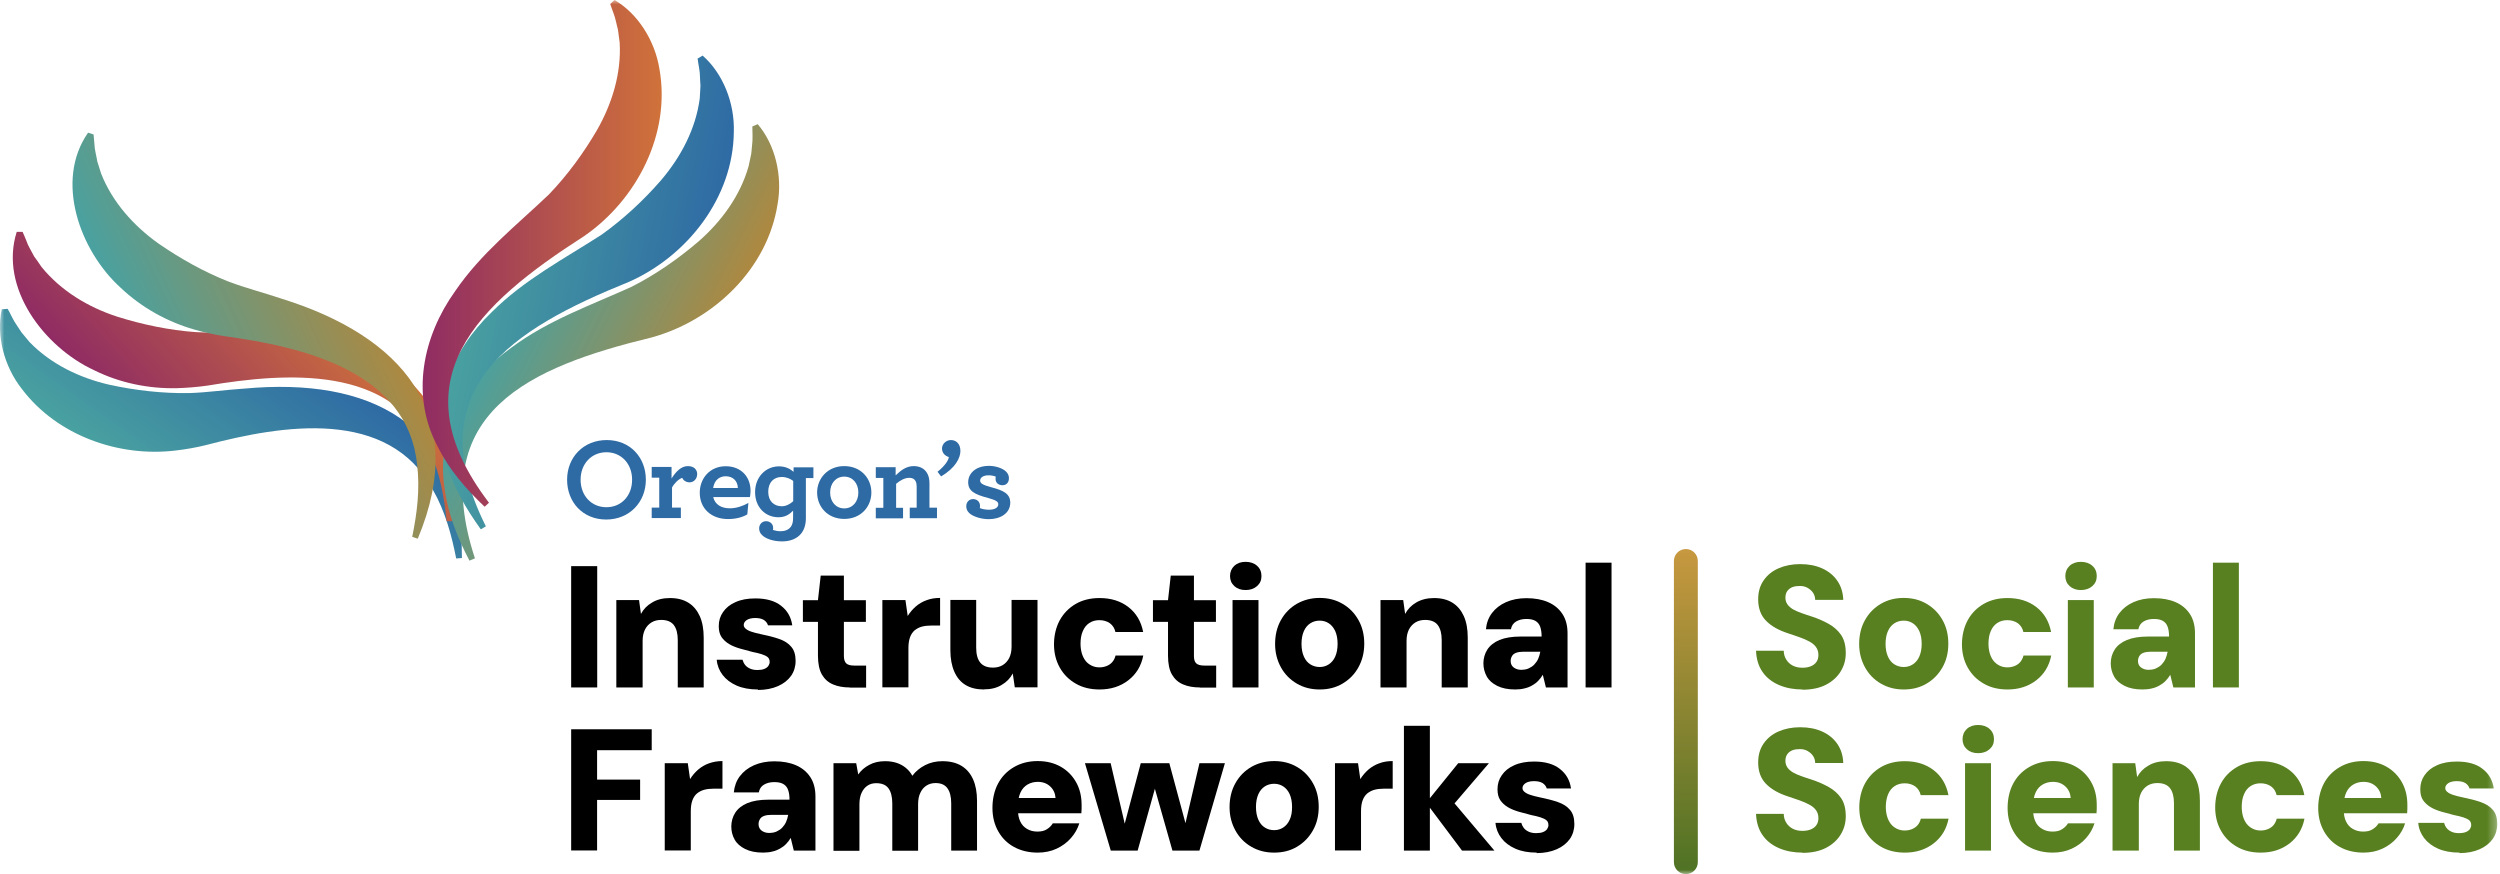 <svg width="286" height="100" viewBox="0 0 286 100" fill="none" xmlns="http://www.w3.org/2000/svg">
<mask id="mask0_397_13415" style="mask-type:luminance" maskUnits="userSpaceOnUse" x="0" y="0" width="286" height="100">
<path d="M285.685 0H0V100H285.685V0Z" fill="white"/>
</mask>
<g mask="url(#mask0_397_13415)">
<path d="M52.844 63.836C52.898 48.263 42.138 43.163 28.029 44.449C25.896 44.585 23.763 44.9 21.657 44.968C18.581 45.023 15.436 44.654 12.497 44.011C9.106 43.232 5.824 41.659 3.377 39.13C3.131 38.829 2.693 38.296 2.447 38.009C2.27 37.736 2.092 37.462 1.9 37.175C1.49 36.614 1.23 35.931 0.875 35.329L0.205 35.384C-0.451 38.378 0.465 41.933 2.529 44.531C6.549 49.836 13.59 52.31 20.044 51.545C21.151 51.422 22.491 51.189 23.571 50.916C32.294 48.619 44.449 46.595 49.535 56.056C50.916 58.477 51.654 61.17 52.188 63.891L52.858 63.836H52.844Z" fill="url(#paint0_linear_397_13415)"/>
<path d="M51.777 59.598C53.24 44.093 42.972 38.05 28.808 38.05C26.675 37.995 24.528 38.105 22.409 37.995C19.346 37.777 16.243 37.12 13.385 36.218C10.076 35.138 6.959 33.265 4.744 30.53C4.525 30.202 4.143 29.642 3.91 29.341C3.623 28.767 3.213 28.151 3.008 27.522C2.871 27.194 2.748 26.866 2.584 26.524H1.914C-0.123 32.923 5.059 39.718 10.774 42.357C13.727 43.82 17.008 44.476 20.208 44.408C21.315 44.38 22.669 44.271 23.776 44.107C32.663 42.617 44.955 41.687 49.166 51.572C50.314 54.102 50.82 56.85 51.094 59.625H51.764V59.598H51.777Z" fill="url(#paint1_linear_397_13415)"/>
<path d="M47.799 61.608C53.815 47.239 45.816 38.42 32.294 34.195C30.271 33.511 28.193 32.978 26.21 32.24C23.352 31.119 20.591 29.56 18.116 27.851C15.286 25.828 12.852 23.12 11.567 19.853C11.444 19.484 11.252 18.827 11.129 18.458C11.034 17.829 10.815 17.118 10.801 16.462C10.76 16.107 10.746 15.751 10.706 15.382L10.076 15.177C6.221 20.687 9.147 28.712 13.809 32.924C16.202 35.193 19.128 36.806 22.204 37.695C23.27 38.01 24.597 38.297 25.704 38.461C34.632 39.678 46.636 42.467 47.717 53.159C48.059 55.92 47.717 58.696 47.156 61.417L47.785 61.622H47.799V61.608Z" fill="url(#paint2_linear_397_13415)"/>
<path d="M54.334 63.878C48.811 47.115 60.569 42.002 74.569 38.598C81.611 36.656 87.791 30.791 88.953 23.366C89.541 20.099 88.679 16.544 86.683 14.206L86.068 14.466C86.068 15.163 86.136 15.888 86.041 16.585C85.999 16.927 85.972 17.255 85.945 17.583C85.863 17.939 85.712 18.677 85.644 19.005C84.687 22.396 82.54 25.322 79.915 27.619C77.632 29.574 75.034 31.392 72.3 32.787C67.61 34.92 62.77 36.601 58.532 39.746C53.336 43.438 49.836 49.358 50.861 55.839C51.244 58.846 52.379 61.595 53.705 64.138L54.321 63.878H54.334Z" fill="url(#paint3_linear_397_13415)"/>
<path d="M55.578 60.2C47.69 44.422 58.573 37.654 71.931 32.254C78.617 29.301 83.88 22.615 83.949 15.095C84.058 11.773 82.691 8.382 80.38 6.358L79.806 6.7C79.888 7.397 80.079 8.108 80.079 8.806C80.079 9.148 80.121 9.476 80.134 9.804C80.107 10.159 80.066 10.925 80.052 11.253C79.601 14.74 77.892 17.953 75.636 20.605C73.667 22.875 71.357 25.035 68.854 26.826C64.52 29.629 59.981 31.98 56.248 35.713C51.641 40.115 49.029 46.487 50.998 52.749C51.805 55.675 53.336 58.218 55.004 60.556L55.578 60.214V60.2Z" fill="url(#paint4_linear_397_13415)"/>
<path d="M55.934 57.506C45.242 43.465 54.689 34.796 66.817 27.017C72.833 22.874 76.757 15.327 75.444 7.916C74.925 4.635 72.956 1.545 70.303 0L69.811 0.451C70.016 1.121 70.331 1.777 70.467 2.461C70.536 2.803 70.631 3.117 70.7 3.432C70.741 3.787 70.837 4.539 70.891 4.881C71.096 8.395 70.016 11.868 68.293 14.889C66.776 17.487 64.916 20.044 62.783 22.259C59.051 25.814 55.017 28.972 52.051 33.333C48.345 38.515 46.964 45.256 50.054 51.053C51.394 53.774 53.363 55.989 55.441 57.971L55.934 57.52V57.506Z" fill="url(#paint5_linear_397_13415)"/>
<path d="M206.207 78.876C205.222 78.876 204.321 78.712 203.527 78.371C202.735 78.029 202.092 77.537 201.641 76.88C201.176 76.224 200.93 75.404 200.889 74.447H204.06C204.06 74.829 204.169 75.171 204.348 75.458C204.526 75.746 204.771 75.978 205.086 76.142C205.4 76.306 205.769 76.388 206.194 76.388C206.562 76.388 206.877 76.333 207.15 76.224C207.424 76.115 207.642 75.951 207.794 75.732C207.957 75.513 208.026 75.24 208.026 74.912C208.026 74.583 207.93 74.269 207.751 74.023C207.574 73.777 207.329 73.572 207 73.394C206.672 73.216 206.303 73.052 205.879 72.902C205.454 72.751 205.018 72.601 204.553 72.45C203.459 72.095 202.612 71.617 202.024 71.001C201.435 70.4 201.135 69.579 201.135 68.567C201.135 67.72 201.339 66.995 201.763 66.394C202.174 65.792 202.748 65.327 203.472 65.013C204.197 64.698 205.018 64.534 205.933 64.534C206.904 64.534 207.738 64.698 208.463 65.026C209.188 65.355 209.762 65.819 210.186 66.435C210.609 67.05 210.842 67.775 210.869 68.622H207.656C207.656 68.335 207.574 68.062 207.424 67.829C207.274 67.597 207.054 67.405 206.795 67.255C206.535 67.105 206.248 67.036 205.906 67.036C205.606 67.036 205.332 67.064 205.072 67.159C204.826 67.255 204.621 67.405 204.471 67.61C204.321 67.816 204.251 68.075 204.251 68.376C204.251 68.677 204.335 68.923 204.485 69.142C204.635 69.361 204.853 69.538 205.113 69.702C205.386 69.853 205.701 70.003 206.071 70.126C206.439 70.263 206.822 70.386 207.247 70.523C207.957 70.755 208.613 71.042 209.201 71.37C209.789 71.698 210.268 72.122 210.622 72.642C210.979 73.162 211.156 73.859 211.156 74.72C211.156 75.472 210.965 76.169 210.582 76.798C210.2 77.427 209.639 77.947 208.9 78.33C208.162 78.712 207.26 78.904 206.18 78.904L206.207 78.876Z" fill="#588020"/>
<path d="M217.788 78.876C216.817 78.876 215.956 78.658 215.176 78.206C214.397 77.755 213.796 77.14 213.358 76.347C212.92 75.554 212.688 74.665 212.688 73.667C212.688 72.669 212.906 71.726 213.358 70.933C213.796 70.14 214.411 69.524 215.176 69.073C215.943 68.622 216.817 68.403 217.788 68.403C218.759 68.403 219.633 68.622 220.399 69.073C221.165 69.524 221.767 70.126 222.218 70.919C222.668 71.712 222.888 72.614 222.888 73.64C222.888 74.665 222.668 75.554 222.218 76.347C221.767 77.14 221.165 77.755 220.399 78.206C219.633 78.658 218.773 78.876 217.788 78.876ZM217.788 76.306C218.171 76.306 218.512 76.21 218.827 76.005C219.141 75.8 219.388 75.513 219.565 75.117C219.743 74.72 219.84 74.228 219.84 73.653C219.84 73.079 219.743 72.587 219.565 72.191C219.374 71.794 219.127 71.493 218.827 71.302C218.512 71.097 218.171 71.001 217.788 71.001C217.405 71.001 217.036 71.097 216.721 71.302C216.408 71.507 216.161 71.794 215.983 72.191C215.805 72.587 215.709 73.079 215.709 73.653C215.709 74.228 215.805 74.72 215.983 75.117C216.161 75.513 216.408 75.814 216.721 76.005C217.036 76.197 217.391 76.306 217.788 76.306Z" fill="#588020"/>
<path d="M229.656 78.876C228.63 78.876 227.714 78.658 226.935 78.206C226.141 77.755 225.539 77.14 225.103 76.361C224.665 75.581 224.447 74.693 224.447 73.708C224.447 72.724 224.665 71.767 225.103 70.96C225.539 70.153 226.156 69.538 226.935 69.087C227.714 68.636 228.63 68.417 229.656 68.417C230.968 68.417 232.062 68.759 232.95 69.442C233.839 70.126 234.414 71.083 234.646 72.3H231.474C231.379 71.876 231.173 71.548 230.846 71.302C230.517 71.069 230.106 70.946 229.642 70.946C229.191 70.946 228.808 71.056 228.48 71.274C228.152 71.493 227.906 71.808 227.741 72.204C227.564 72.601 227.482 73.093 227.482 73.64C227.482 74.05 227.536 74.419 227.632 74.747C227.727 75.076 227.879 75.363 228.056 75.595C228.247 75.827 228.467 76.005 228.739 76.142C229.012 76.278 229.314 76.347 229.642 76.347C229.942 76.347 230.23 76.292 230.489 76.183C230.75 76.073 230.968 75.923 231.132 75.718C231.296 75.513 231.42 75.267 231.488 74.993H234.659C234.427 76.183 233.853 77.126 232.95 77.823C232.049 78.521 230.955 78.876 229.656 78.876Z" fill="#588020"/>
<path d="M238.05 67.501C237.517 67.501 237.094 67.351 236.765 67.05C236.436 66.749 236.273 66.366 236.273 65.901C236.273 65.436 236.436 65.04 236.765 64.726C237.094 64.425 237.53 64.274 238.05 64.274C238.57 64.274 239.035 64.425 239.364 64.726C239.705 65.026 239.868 65.423 239.868 65.901C239.868 66.38 239.705 66.749 239.364 67.05C239.021 67.351 238.583 67.501 238.05 67.501ZM236.561 78.644V68.65H239.527V78.644H236.561Z" fill="#588020"/>
<path d="M245.104 78.876C244.285 78.876 243.601 78.74 243.054 78.466C242.507 78.193 242.097 77.837 241.851 77.386C241.604 76.935 241.468 76.429 241.468 75.882C241.468 75.335 241.618 74.775 241.92 74.31C242.22 73.845 242.685 73.476 243.313 73.216C243.942 72.956 244.75 72.82 245.748 72.82H248.141C248.141 72.368 248.086 71.999 247.976 71.698C247.866 71.397 247.689 71.179 247.43 71.028C247.17 70.878 246.827 70.81 246.404 70.81C245.939 70.81 245.556 70.905 245.229 71.097C244.913 71.288 244.709 71.575 244.627 71.986H241.77C241.838 71.275 242.07 70.645 242.466 70.126C242.863 69.606 243.397 69.183 244.08 68.882C244.763 68.581 245.542 68.431 246.404 68.431C247.36 68.431 248.182 68.581 248.879 68.882C249.576 69.183 250.123 69.634 250.52 70.235C250.917 70.837 251.107 71.575 251.107 72.464V78.644H248.633L248.277 77.195C248.127 77.441 247.962 77.673 247.757 77.878C247.567 78.083 247.333 78.261 247.06 78.411C246.8 78.562 246.5 78.685 246.185 78.753C245.871 78.835 245.515 78.876 245.12 78.876H245.104ZM245.857 76.62C246.157 76.62 246.432 76.566 246.663 76.456C246.897 76.347 247.115 76.21 247.292 76.019C247.471 75.827 247.621 75.622 247.73 75.376C247.839 75.13 247.921 74.857 247.976 74.556H246.048C245.721 74.556 245.447 74.597 245.215 74.679C244.995 74.761 244.832 74.884 244.736 75.062C244.641 75.226 244.586 75.403 244.586 75.609C244.586 75.827 244.641 76.019 244.75 76.169C244.859 76.32 245.009 76.429 245.201 76.511C245.392 76.593 245.61 76.634 245.844 76.634L245.857 76.62Z" fill="#588020"/>
<path d="M253.159 78.644V64.37H256.126V78.644H253.159Z" fill="#588020"/>
<path d="M206.207 97.54C205.222 97.54 204.321 97.375 203.527 97.034C202.735 96.692 202.092 96.2 201.641 95.543C201.176 94.887 200.93 94.067 200.889 93.11H204.06C204.06 93.493 204.169 93.834 204.348 94.121C204.526 94.409 204.771 94.641 205.086 94.805C205.4 94.969 205.769 95.051 206.194 95.051C206.562 95.051 206.877 94.996 207.15 94.887C207.424 94.778 207.642 94.614 207.794 94.395C207.957 94.176 208.026 93.903 208.026 93.575C208.026 93.246 207.93 92.932 207.751 92.686C207.574 92.44 207.329 92.235 207 92.057C206.672 91.879 206.303 91.715 205.879 91.565C205.454 91.414 205.018 91.264 204.553 91.114C203.459 90.758 202.612 90.279 202.024 89.664C201.435 89.063 201.135 88.242 201.135 87.231C201.135 86.383 201.339 85.658 201.763 85.057C202.174 84.455 202.748 83.99 203.472 83.676C204.197 83.361 205.018 83.197 205.933 83.197C206.904 83.197 207.738 83.361 208.463 83.689C209.188 84.018 209.762 84.482 210.186 85.098C210.609 85.713 210.842 86.438 210.869 87.285H207.656C207.656 86.998 207.574 86.725 207.424 86.492C207.274 86.26 207.054 86.069 206.795 85.918C206.535 85.768 206.248 85.699 205.906 85.699C205.606 85.699 205.332 85.727 205.072 85.822C204.826 85.918 204.621 86.069 204.471 86.273C204.321 86.479 204.251 86.738 204.251 87.039C204.251 87.34 204.335 87.586 204.485 87.805C204.635 88.024 204.853 88.201 205.113 88.365C205.386 88.516 205.701 88.666 206.071 88.789C206.439 88.926 206.822 89.049 207.247 89.186C207.957 89.418 208.613 89.705 209.201 90.034C209.789 90.362 210.268 90.785 210.622 91.305C210.979 91.825 211.156 92.522 211.156 93.383C211.156 94.135 210.965 94.832 210.582 95.461C210.2 96.09 209.639 96.61 208.9 96.993C208.162 97.375 207.26 97.567 206.18 97.567L206.207 97.54Z" fill="#588020"/>
<path d="M217.911 97.54C216.885 97.54 215.97 97.321 215.19 96.87C214.397 96.418 213.796 95.803 213.358 95.024C212.92 94.244 212.702 93.356 212.702 92.371C212.702 91.387 212.92 90.43 213.358 89.623C213.796 88.83 214.411 88.201 215.19 87.75C215.97 87.299 216.885 87.08 217.911 87.08C219.223 87.08 220.317 87.422 221.206 88.105C222.094 88.789 222.668 89.746 222.902 90.963H219.729C219.633 90.539 219.429 90.211 219.1 89.965C218.773 89.733 218.362 89.609 217.897 89.609C217.446 89.609 217.064 89.719 216.735 89.938C216.408 90.156 216.161 90.471 215.997 90.867C215.833 91.264 215.737 91.756 215.737 92.303C215.737 92.713 215.791 93.082 215.888 93.41C215.983 93.738 216.133 94.025 216.311 94.258C216.49 94.49 216.721 94.668 216.996 94.805C217.268 94.942 217.57 95.01 217.897 95.01C218.199 95.01 218.485 94.955 218.746 94.846C219.005 94.737 219.223 94.586 219.388 94.381C219.565 94.176 219.674 93.93 219.743 93.656H222.915C222.682 94.846 222.108 95.789 221.206 96.487C220.303 97.184 219.209 97.54 217.911 97.54Z" fill="#588020"/>
<path d="M226.292 86.163C225.759 86.163 225.335 86.013 225.008 85.712C224.679 85.411 224.515 85.028 224.515 84.564C224.515 84.099 224.679 83.702 225.008 83.388C225.335 83.087 225.773 82.936 226.292 82.936C226.812 82.936 227.276 83.087 227.605 83.388C227.947 83.689 228.111 84.085 228.111 84.564C228.111 85.042 227.947 85.411 227.605 85.712C227.262 86.013 226.826 86.163 226.292 86.163ZM224.802 97.306V87.312H227.768V97.306H224.802Z" fill="#588020"/>
<path d="M234.851 97.539C233.826 97.539 232.923 97.321 232.144 96.897C231.365 96.473 230.764 95.871 230.326 95.092C229.888 94.313 229.67 93.424 229.67 92.426C229.67 91.428 229.874 90.471 230.298 89.664C230.721 88.858 231.324 88.228 232.117 87.764C232.909 87.299 233.812 87.066 234.838 87.066C235.862 87.066 236.724 87.285 237.476 87.709C238.229 88.133 238.817 88.734 239.239 89.486C239.664 90.238 239.868 91.1 239.868 92.084C239.868 92.221 239.868 92.371 239.868 92.535C239.868 92.699 239.855 92.864 239.841 93.041H231.774V91.291H236.888C236.847 90.744 236.642 90.307 236.273 89.965C235.903 89.623 235.439 89.445 234.865 89.445C234.427 89.445 234.044 89.541 233.689 89.746C233.333 89.951 233.074 90.238 232.882 90.648C232.691 91.045 232.595 91.551 232.595 92.166V92.74C232.595 93.205 232.677 93.615 232.855 93.985C233.018 94.354 233.279 94.627 233.635 94.832C233.976 95.037 234.373 95.133 234.811 95.133C235.247 95.133 235.63 95.051 235.903 94.86C236.191 94.682 236.409 94.463 236.574 94.19H239.609C239.418 94.791 239.103 95.365 238.651 95.871C238.2 96.391 237.655 96.787 237.011 97.088C236.368 97.389 235.644 97.539 234.838 97.539H234.851Z" fill="#588020"/>
<path d="M241.674 97.307V87.312H244.271L244.489 88.898C244.777 88.352 245.201 87.914 245.776 87.586C246.336 87.244 247.02 87.08 247.812 87.08C248.647 87.08 249.344 87.258 249.918 87.613C250.492 87.969 250.916 88.488 251.216 89.144C251.518 89.814 251.668 90.635 251.668 91.619V97.307H248.701V91.879C248.701 91.141 248.55 90.566 248.25 90.17C247.948 89.773 247.457 89.582 246.8 89.582C246.377 89.582 246.007 89.678 245.694 89.869C245.379 90.061 245.133 90.334 244.954 90.676C244.777 91.031 244.682 91.455 244.682 91.975V97.307H241.715H241.674Z" fill="#588020"/>
<path d="M258.627 97.54C257.601 97.54 256.686 97.321 255.906 96.87C255.113 96.418 254.512 95.803 254.074 95.024C253.636 94.244 253.418 93.356 253.418 92.371C253.418 91.387 253.636 90.43 254.074 89.623C254.512 88.816 255.127 88.201 255.906 87.75C256.686 87.299 257.601 87.08 258.627 87.08C259.939 87.08 261.033 87.422 261.923 88.105C262.81 88.789 263.385 89.746 263.618 90.963H260.445C260.35 90.539 260.145 90.211 259.816 89.965C259.489 89.733 259.079 89.609 258.613 89.609C258.162 89.609 257.78 89.719 257.451 89.938C257.123 90.156 256.877 90.471 256.713 90.867C256.535 91.264 256.453 91.756 256.453 92.303C256.453 92.713 256.507 93.082 256.603 93.41C256.7 93.738 256.85 94.025 257.027 94.258C257.219 94.49 257.438 94.668 257.71 94.805C257.985 94.942 258.285 95.01 258.613 95.01C258.915 95.01 259.201 94.955 259.46 94.846C259.721 94.737 259.939 94.586 260.104 94.381C260.268 94.176 260.391 93.93 260.459 93.656H263.632C263.398 94.846 262.824 95.789 261.923 96.487C261.019 97.184 259.926 97.54 258.627 97.54Z" fill="#588020"/>
<path d="M270.385 97.539C269.36 97.539 268.457 97.321 267.679 96.897C266.898 96.473 266.297 95.871 265.86 95.092C265.423 94.313 265.203 93.424 265.203 92.426C265.203 91.428 265.423 90.471 265.833 89.664C266.256 88.858 266.857 88.228 267.651 87.764C268.444 87.299 269.347 87.066 270.371 87.066C271.397 87.066 272.259 87.285 273.01 87.709C273.762 88.133 274.35 88.734 274.774 89.486C275.198 90.238 275.403 91.1 275.403 92.084C275.403 92.221 275.403 92.371 275.403 92.535C275.403 92.699 275.389 92.864 275.376 93.041H267.309V91.291H272.423C272.382 90.744 272.177 90.307 271.807 89.965C271.438 89.623 270.973 89.445 270.398 89.445C269.962 89.445 269.579 89.541 269.223 89.746C268.882 89.951 268.607 90.238 268.417 90.648C268.226 91.045 268.13 91.551 268.13 92.166V92.74C268.13 93.205 268.212 93.615 268.389 93.985C268.567 94.354 268.813 94.627 269.168 94.832C269.524 95.037 269.907 95.133 270.344 95.133C270.782 95.133 271.165 95.051 271.438 94.86C271.726 94.682 271.944 94.463 272.107 94.19H275.144C274.965 94.791 274.638 95.365 274.186 95.871C273.735 96.391 273.188 96.787 272.545 97.088C271.903 97.389 271.179 97.539 270.371 97.539H270.385Z" fill="#588020"/>
<path d="M281.365 97.539C280.408 97.539 279.602 97.389 278.917 97.088C278.233 96.787 277.7 96.377 277.318 95.871C276.935 95.365 276.702 94.791 276.647 94.135H279.602C279.656 94.34 279.752 94.545 279.888 94.723C280.024 94.901 280.217 95.037 280.448 95.147C280.68 95.256 280.968 95.311 281.295 95.311C281.624 95.311 281.87 95.27 282.089 95.188C282.294 95.106 282.458 94.983 282.555 94.846C282.65 94.696 282.705 94.545 282.705 94.395C282.705 94.149 282.623 93.957 282.473 93.834C282.321 93.711 282.103 93.602 281.802 93.506C281.515 93.41 281.159 93.328 280.748 93.246C280.271 93.123 279.806 93 279.327 92.864C278.862 92.727 278.438 92.563 278.07 92.344C277.7 92.125 277.414 91.852 277.194 91.537C276.976 91.223 276.88 90.799 276.88 90.279C276.88 89.678 277.044 89.145 277.373 88.68C277.7 88.201 278.165 87.818 278.794 87.545C279.423 87.258 280.176 87.121 281.064 87.121C282.308 87.121 283.292 87.395 284.003 87.955C284.727 88.516 285.151 89.254 285.288 90.198H282.514C282.43 89.938 282.267 89.733 282.035 89.582C281.788 89.432 281.461 89.363 281.05 89.363C280.639 89.363 280.298 89.445 280.079 89.596C279.861 89.746 279.738 89.938 279.738 90.156C279.738 90.32 279.806 90.457 279.97 90.594C280.133 90.731 280.339 90.84 280.639 90.936C280.927 91.031 281.282 91.127 281.692 91.209C282.5 91.373 283.197 91.551 283.785 91.756C284.373 91.961 284.838 92.248 285.179 92.645C285.521 93.028 285.685 93.574 285.685 94.272C285.685 94.914 285.508 95.489 285.165 95.981C284.811 96.473 284.318 96.87 283.662 97.157C283.005 97.444 282.239 97.594 281.379 97.594L281.365 97.539Z" fill="#588020"/>
<path d="M65.341 78.644V64.767H68.321V78.644H65.341Z" fill="black"/>
<path d="M70.508 78.644V68.649H73.106L73.325 70.235C73.612 69.689 74.036 69.251 74.61 68.923C75.171 68.581 75.854 68.417 76.647 68.417C77.481 68.417 78.179 68.595 78.753 68.95C79.327 69.306 79.751 69.825 80.052 70.481C80.353 71.151 80.503 71.972 80.503 72.956V78.644H77.536V73.216C77.536 72.478 77.386 71.903 77.085 71.507C76.784 71.111 76.292 70.919 75.636 70.919C75.212 70.919 74.843 71.015 74.528 71.206C74.214 71.398 73.968 71.671 73.79 72.013C73.612 72.368 73.516 72.792 73.516 73.312V78.644H70.55H70.508Z" fill="black"/>
<path d="M86.71 78.877C85.753 78.877 84.947 78.727 84.263 78.426C83.579 78.125 83.046 77.715 82.663 77.209C82.281 76.704 82.048 76.129 81.993 75.473H84.947C85.001 75.678 85.097 75.883 85.234 76.061C85.37 76.239 85.562 76.375 85.794 76.485C86.027 76.594 86.314 76.649 86.642 76.649C86.97 76.649 87.23 76.608 87.435 76.526C87.64 76.444 87.804 76.321 87.9 76.184C87.996 76.034 88.05 75.883 88.05 75.733C88.05 75.487 87.968 75.295 87.818 75.172C87.667 75.049 87.449 74.94 87.148 74.844C86.861 74.748 86.505 74.666 86.095 74.584C85.617 74.461 85.152 74.338 84.673 74.201C84.208 74.065 83.784 73.901 83.415 73.682C83.046 73.463 82.759 73.19 82.54 72.875C82.321 72.547 82.226 72.137 82.226 71.617C82.226 71.016 82.39 70.483 82.718 70.018C83.046 69.539 83.511 69.156 84.14 68.883C84.769 68.596 85.521 68.459 86.41 68.459C87.654 68.459 88.638 68.733 89.349 69.293C90.074 69.853 90.498 70.592 90.634 71.535H87.859C87.777 71.275 87.613 71.07 87.38 70.92C87.134 70.77 86.806 70.701 86.396 70.701C85.986 70.701 85.644 70.783 85.425 70.934C85.206 71.084 85.083 71.275 85.083 71.494C85.083 71.658 85.152 71.795 85.316 71.932C85.48 72.069 85.685 72.178 85.986 72.274C86.273 72.369 86.628 72.465 87.038 72.547C87.845 72.711 88.543 72.889 89.13 73.094C89.718 73.299 90.183 73.586 90.511 73.983C90.853 74.365 91.017 74.912 91.017 75.61C91.017 76.252 90.84 76.827 90.498 77.319C90.142 77.811 89.65 78.207 88.994 78.495C88.337 78.782 87.572 78.932 86.697 78.932L86.71 78.877Z" fill="black"/>
<path d="M97.211 78.644C96.5 78.644 95.857 78.535 95.31 78.302C94.75 78.07 94.326 77.687 94.025 77.167C93.725 76.634 93.574 75.923 93.574 75.007V71.138H91.851V68.663H93.574L93.889 65.847H96.541V68.663H99.057V71.138H96.541V75.048C96.541 75.445 96.637 75.732 96.814 75.896C96.992 76.06 97.293 76.142 97.731 76.142H99.084V78.658H97.225L97.211 78.644Z" fill="black"/>
<path d="M100.943 78.644V68.649H103.582L103.842 70.468C104.102 70.044 104.416 69.689 104.772 69.374C105.127 69.073 105.537 68.827 106.002 68.663C106.467 68.485 106.973 68.403 107.547 68.403V71.562H106.535C106.139 71.562 105.784 71.603 105.469 71.685C105.155 71.767 104.881 71.917 104.635 72.109C104.403 72.314 104.225 72.573 104.102 72.915C103.979 73.257 103.924 73.667 103.924 74.173V78.63H100.957L100.943 78.644Z" fill="black"/>
<path d="M112.579 78.876C111.744 78.876 111.047 78.712 110.473 78.37C109.899 78.029 109.475 77.523 109.174 76.839C108.873 76.156 108.723 75.335 108.723 74.392V68.636H111.676V74.091C111.676 74.843 111.827 75.417 112.141 75.8C112.455 76.183 112.934 76.374 113.604 76.374C114.028 76.374 114.397 76.279 114.711 76.087C115.026 75.896 115.272 75.622 115.45 75.281C115.627 74.925 115.723 74.501 115.723 73.995V68.636H118.69V78.63H116.092L115.86 77.044C115.573 77.591 115.149 78.029 114.588 78.357C114.028 78.699 113.358 78.863 112.565 78.863L112.579 78.876Z" fill="black"/>
<path d="M125.786 78.876C124.761 78.876 123.845 78.658 123.065 78.206C122.272 77.755 121.671 77.14 121.233 76.361C120.796 75.581 120.577 74.693 120.577 73.708C120.577 72.724 120.796 71.767 121.233 70.96C121.671 70.167 122.286 69.538 123.065 69.087C123.845 68.636 124.761 68.417 125.786 68.417C127.099 68.417 128.193 68.759 129.081 69.442C129.97 70.126 130.544 71.083 130.777 72.3H127.604C127.509 71.876 127.304 71.548 126.976 71.302C126.648 71.069 126.237 70.946 125.772 70.946C125.321 70.946 124.938 71.056 124.61 71.274C124.282 71.493 124.036 71.808 123.872 72.204C123.694 72.601 123.612 73.093 123.612 73.64C123.612 74.05 123.667 74.419 123.763 74.747C123.858 75.076 124.009 75.363 124.186 75.595C124.364 75.827 124.597 76.005 124.87 76.142C125.144 76.278 125.444 76.347 125.772 76.347C126.073 76.347 126.36 76.292 126.62 76.183C126.88 76.073 127.099 75.923 127.263 75.718C127.441 75.513 127.55 75.267 127.618 74.993H130.79C130.558 76.183 129.984 77.126 129.081 77.823C128.179 78.521 127.085 78.876 125.786 78.876Z" fill="black"/>
<path d="M137.257 78.644C136.546 78.644 135.904 78.535 135.357 78.302C134.796 78.07 134.372 77.687 134.072 77.167C133.771 76.648 133.62 75.923 133.62 75.007V71.138H131.898V68.663H133.62L133.935 65.847H136.587V68.663H139.103V71.138H136.587V75.048C136.587 75.445 136.669 75.732 136.861 75.896C137.038 76.06 137.353 76.142 137.777 76.142H139.13V78.658H137.271L137.257 78.644Z" fill="black"/>
<path d="M142.494 67.501C141.961 67.501 141.537 67.351 141.209 67.05C140.88 66.749 140.716 66.366 140.716 65.901C140.716 65.436 140.88 65.04 141.209 64.726C141.537 64.425 141.961 64.274 142.494 64.274C143.027 64.274 143.478 64.425 143.806 64.726C144.148 65.026 144.312 65.423 144.312 65.901C144.312 66.38 144.148 66.749 143.806 67.05C143.464 67.351 143.027 67.501 142.494 67.501ZM141.003 78.644V68.65H143.97V78.644H141.003Z" fill="black"/>
<path d="M150.97 78.876C150 78.876 149.138 78.658 148.359 78.206C147.593 77.755 146.978 77.14 146.541 76.347C146.103 75.554 145.871 74.665 145.871 73.667C145.871 72.669 146.089 71.726 146.541 70.933C146.978 70.14 147.593 69.524 148.359 69.073C149.138 68.636 150 68.403 150.97 68.403C151.941 68.403 152.816 68.622 153.582 69.073C154.348 69.511 154.95 70.126 155.4 70.919C155.851 71.712 156.071 72.614 156.071 73.64C156.071 74.665 155.838 75.554 155.4 76.347C154.963 77.14 154.348 77.755 153.582 78.206C152.816 78.658 151.954 78.876 150.97 78.876ZM150.97 76.306C151.353 76.306 151.695 76.21 152.01 76.005C152.324 75.8 152.569 75.513 152.748 75.117C152.925 74.72 153.021 74.228 153.021 73.653C153.021 73.079 152.925 72.587 152.748 72.191C152.556 71.794 152.31 71.493 152.01 71.302C151.695 71.097 151.353 71.001 150.97 71.001C150.588 71.001 150.218 71.097 149.904 71.302C149.59 71.507 149.343 71.794 149.166 72.191C148.988 72.587 148.892 73.079 148.892 73.653C148.892 74.228 148.988 74.72 149.166 75.117C149.343 75.513 149.59 75.814 149.904 76.005C150.218 76.197 150.574 76.306 150.97 76.306Z" fill="black"/>
<path d="M157.93 78.644V68.649H160.527L160.747 70.235C161.033 69.689 161.457 69.251 162.018 68.923C162.579 68.595 163.262 68.417 164.054 68.417C164.889 68.417 165.586 68.595 166.16 68.95C166.735 69.306 167.159 69.825 167.459 70.481C167.76 71.151 167.91 71.972 167.91 72.956V78.644H164.93V73.216C164.93 72.478 164.78 71.903 164.479 71.507C164.179 71.111 163.686 70.919 163.03 70.919C162.606 70.919 162.236 71.015 161.923 71.206C161.607 71.398 161.362 71.671 161.183 72.013C161.006 72.368 160.91 72.792 160.91 73.312V78.644H157.944H157.93Z" fill="black"/>
<path d="M173.339 78.876C172.518 78.876 171.835 78.74 171.288 78.466C170.741 78.193 170.33 77.837 170.085 77.386C169.839 76.935 169.701 76.429 169.701 75.882C169.701 75.335 169.853 74.775 170.153 74.31C170.454 73.845 170.918 73.476 171.533 73.216C172.164 72.956 172.97 72.82 173.968 72.82H176.361C176.361 72.368 176.306 71.999 176.197 71.698C176.086 71.397 175.909 71.179 175.65 71.028C175.389 70.878 175.048 70.81 174.624 70.81C174.159 70.81 173.776 70.905 173.448 71.097C173.12 71.288 172.929 71.575 172.847 71.986H169.989C170.057 71.275 170.289 70.645 170.686 70.126C171.083 69.606 171.617 69.183 172.3 68.882C172.983 68.581 173.762 68.431 174.624 68.431C175.582 68.431 176.401 68.581 177.098 68.882C177.795 69.183 178.342 69.634 178.739 70.235C179.136 70.837 179.327 71.575 179.327 72.464V78.644H176.853L176.497 77.195C176.347 77.441 176.183 77.673 175.977 77.878C175.786 78.083 175.553 78.261 175.28 78.411C175.021 78.562 174.72 78.685 174.404 78.753C174.091 78.835 173.735 78.876 173.339 78.876ZM174.091 76.62C174.391 76.62 174.665 76.566 174.897 76.456C175.13 76.347 175.348 76.21 175.526 76.019C175.704 75.827 175.854 75.622 175.964 75.376C176.073 75.13 176.156 74.857 176.211 74.556H174.282C173.954 74.556 173.68 74.597 173.448 74.679C173.229 74.761 173.065 74.884 172.97 75.062C172.874 75.226 172.82 75.403 172.82 75.609C172.82 75.827 172.874 76.019 172.983 76.169C173.092 76.32 173.242 76.429 173.435 76.511C173.626 76.593 173.844 76.634 174.077 76.634L174.091 76.62Z" fill="black"/>
<path d="M181.392 78.644V64.37H184.359V78.644H181.392Z" fill="black"/>
<path d="M65.341 97.307V83.43H74.556V85.822H68.308V89.186H73.23V91.51H68.308V97.293H65.327L65.341 97.307Z" fill="black"/>
<path d="M76.046 97.307V87.312H78.684L78.944 89.131C79.204 88.707 79.519 88.352 79.874 88.037C80.229 87.736 80.64 87.49 81.104 87.326C81.569 87.162 82.075 87.066 82.649 87.066V90.225H81.638C81.241 90.225 80.886 90.266 80.571 90.348C80.257 90.43 79.97 90.58 79.737 90.772C79.505 90.963 79.327 91.236 79.204 91.578C79.081 91.92 79.026 92.33 79.026 92.836V97.293H76.059L76.046 97.307Z" fill="black"/>
<path d="M87.298 97.538C86.478 97.538 85.794 97.402 85.247 97.128C84.701 96.855 84.29 96.499 84.044 96.048C83.784 95.597 83.661 95.091 83.661 94.544C83.661 93.998 83.812 93.437 84.113 92.972C84.413 92.507 84.878 92.138 85.493 91.878C86.122 91.618 86.929 91.482 87.927 91.482H90.32C90.32 91.031 90.265 90.661 90.156 90.361C90.046 90.06 89.869 89.841 89.609 89.691C89.349 89.54 89.007 89.472 88.583 89.472C88.118 89.472 87.736 89.568 87.408 89.759C87.079 89.95 86.888 90.237 86.806 90.648H83.948C84.017 89.937 84.249 89.308 84.646 88.788C85.042 88.269 85.576 87.845 86.259 87.544C86.943 87.243 87.722 87.093 88.583 87.093C89.54 87.093 90.361 87.243 91.058 87.544C91.755 87.845 92.302 88.296 92.699 88.898C93.095 89.499 93.287 90.237 93.287 91.126V97.306H90.812L90.457 95.857C90.306 96.103 90.142 96.335 89.937 96.54C89.746 96.746 89.513 96.923 89.24 97.074C88.98 97.224 88.679 97.347 88.365 97.415C88.05 97.498 87.695 97.538 87.298 97.538ZM88.05 95.283C88.351 95.283 88.624 95.228 88.857 95.118C89.089 95.009 89.308 94.873 89.486 94.681C89.663 94.49 89.814 94.285 89.923 94.038C90.033 93.792 90.115 93.519 90.169 93.218H88.242C87.913 93.218 87.64 93.259 87.408 93.341C87.189 93.423 87.025 93.546 86.929 93.724C86.833 93.888 86.779 94.066 86.779 94.271C86.779 94.49 86.833 94.681 86.943 94.831C87.052 94.982 87.202 95.091 87.394 95.173C87.585 95.255 87.804 95.296 88.037 95.296L88.05 95.283Z" fill="black"/>
<path d="M95.351 97.307V87.312H97.949L98.181 88.598C98.496 88.146 98.92 87.777 99.439 87.504C99.959 87.217 100.561 87.08 101.258 87.08C101.75 87.08 102.188 87.148 102.57 87.271C102.953 87.394 103.309 87.586 103.61 87.832C103.91 88.078 104.17 88.379 104.375 88.748C104.758 88.229 105.25 87.832 105.838 87.531C106.426 87.23 107.082 87.08 107.807 87.08C108.682 87.08 109.407 87.258 109.994 87.613C110.582 87.969 111.02 88.488 111.321 89.158C111.621 89.828 111.772 90.649 111.772 91.619V97.307H108.819V91.893C108.819 91.141 108.668 90.566 108.381 90.17C108.094 89.773 107.643 89.582 107.028 89.582C106.631 89.582 106.289 89.678 105.988 89.869C105.688 90.061 105.455 90.334 105.291 90.689C105.113 91.045 105.031 91.483 105.031 92.002V97.321H102.078V91.906C102.078 91.154 101.928 90.58 101.641 90.184C101.354 89.787 100.875 89.596 100.232 89.596C99.85 89.596 99.508 89.691 99.234 89.883C98.947 90.074 98.728 90.348 98.564 90.703C98.4 91.059 98.318 91.496 98.318 92.016V97.334H95.351V97.307Z" fill="black"/>
<path d="M118.717 97.539C117.692 97.539 116.79 97.321 116.01 96.897C115.231 96.473 114.629 95.871 114.192 95.092C113.754 94.313 113.536 93.424 113.536 92.426C113.536 91.428 113.741 90.471 114.164 89.664C114.588 88.858 115.19 88.228 115.983 87.764C116.776 87.299 117.678 87.066 118.704 87.066C119.729 87.066 120.59 87.285 121.342 87.709C122.094 88.133 122.682 88.734 123.106 89.486C123.53 90.238 123.735 91.1 123.735 92.084C123.735 92.221 123.735 92.371 123.735 92.535C123.735 92.699 123.722 92.864 123.708 93.041H115.641V91.291H120.755C120.714 90.744 120.509 90.307 120.139 89.965C119.77 89.623 119.305 89.445 118.731 89.445C118.294 89.445 117.911 89.541 117.555 89.746C117.214 89.951 116.94 90.238 116.749 90.648C116.557 91.059 116.461 91.551 116.461 92.166V92.74C116.461 93.205 116.544 93.615 116.721 93.985C116.899 94.354 117.145 94.627 117.501 94.832C117.842 95.037 118.239 95.133 118.676 95.133C119.114 95.133 119.497 95.051 119.77 94.86C120.057 94.682 120.276 94.463 120.44 94.19H123.475C123.284 94.791 122.97 95.365 122.518 95.871C122.067 96.391 121.52 96.787 120.878 97.088C120.235 97.389 119.51 97.539 118.704 97.539H118.717Z" fill="black"/>
<path d="M127.071 97.307L124.118 87.312H127.058L128.917 95.297H128.384L130.503 87.312H133.771L135.917 95.283H135.357L137.216 87.312H140.128L137.216 97.307H134.126L131.802 89.117H132.431L130.148 97.307H127.058H127.071Z" fill="black"/>
<path d="M145.761 97.539C144.791 97.539 143.929 97.321 143.15 96.869C142.371 96.418 141.769 95.803 141.332 95.01C140.894 94.217 140.662 93.328 140.662 92.33C140.662 91.332 140.88 90.389 141.332 89.596C141.769 88.803 142.384 88.188 143.15 87.736C143.916 87.299 144.791 87.066 145.761 87.066C146.732 87.066 147.607 87.285 148.373 87.736C149.139 88.174 149.74 88.789 150.191 89.582C150.643 90.375 150.861 91.278 150.861 92.303C150.861 93.328 150.643 94.217 150.191 95.01C149.74 95.803 149.139 96.418 148.373 96.869C147.621 97.321 146.746 97.539 145.761 97.539ZM145.761 94.969C146.144 94.969 146.486 94.873 146.801 94.668C147.115 94.463 147.361 94.176 147.539 93.779C147.73 93.383 147.812 92.891 147.812 92.317C147.812 91.742 147.717 91.25 147.539 90.854C147.361 90.457 147.101 90.156 146.801 89.965C146.486 89.76 146.144 89.664 145.761 89.664C145.379 89.664 145.01 89.76 144.695 89.965C144.381 90.17 144.134 90.457 143.957 90.854C143.779 91.25 143.683 91.742 143.683 92.317C143.683 92.891 143.779 93.383 143.957 93.779C144.134 94.176 144.381 94.477 144.695 94.668C145.01 94.873 145.365 94.969 145.761 94.969Z" fill="black"/>
<path d="M152.721 97.307V87.312H155.359L155.619 89.131C155.879 88.707 156.194 88.352 156.548 88.037C156.904 87.736 157.315 87.49 157.78 87.326C158.244 87.148 158.75 87.066 159.324 87.066V90.225H158.312C157.916 90.225 157.56 90.266 157.247 90.348C156.932 90.43 156.659 90.58 156.412 90.772C156.18 90.977 156.001 91.236 155.879 91.578C155.756 91.92 155.701 92.33 155.701 92.836V97.293H152.735L152.721 97.307Z" fill="black"/>
<path d="M160.609 97.307V83.033H163.577V97.307H160.609ZM167.255 97.307L163.153 91.838L166.817 87.313H170.33L165.382 93.096V90.703L170.959 97.307H167.268H167.255Z" fill="black"/>
<path d="M175.8 97.539C174.843 97.539 174.037 97.389 173.353 97.088C172.668 96.787 172.137 96.377 171.753 95.871C171.37 95.365 171.138 94.791 171.083 94.135H174.037C174.091 94.34 174.187 94.545 174.323 94.723C174.461 94.901 174.652 95.037 174.883 95.147C175.117 95.256 175.403 95.311 175.732 95.311C176.059 95.311 176.32 95.27 176.524 95.188C176.73 95.106 176.894 94.983 176.99 94.846C177.085 94.696 177.14 94.545 177.14 94.395C177.14 94.149 177.058 93.957 176.908 93.834C176.758 93.711 176.538 93.602 176.238 93.506C175.95 93.41 175.596 93.328 175.185 93.246C174.706 93.123 174.241 93 173.762 92.864C173.299 92.727 172.874 92.563 172.505 92.344C172.137 92.125 171.849 91.852 171.63 91.537C171.411 91.209 171.315 90.799 171.315 90.279C171.315 89.678 171.479 89.145 171.808 88.68C172.137 88.201 172.6 87.818 173.229 87.545C173.859 87.258 174.611 87.121 175.499 87.121C176.744 87.121 177.727 87.395 178.438 87.955C179.164 88.516 179.587 89.254 179.724 90.198H176.949C176.867 89.938 176.702 89.733 176.47 89.582C176.224 89.432 175.896 89.363 175.485 89.363C175.076 89.363 174.733 89.445 174.515 89.596C174.296 89.746 174.173 89.938 174.173 90.156C174.173 90.32 174.241 90.457 174.405 90.594C174.57 90.731 174.774 90.84 175.076 90.936C175.362 91.031 175.718 91.127 176.127 91.209C176.935 91.373 177.632 91.551 178.22 91.756C178.808 91.961 179.273 92.248 179.602 92.645C179.943 93.028 180.106 93.574 180.106 94.272C180.106 94.914 179.929 95.489 179.587 95.981C179.232 96.473 178.74 96.87 178.084 97.157C177.427 97.444 176.661 97.594 175.787 97.594L175.8 97.539Z" fill="black"/>
<path d="M64.876 54.881C64.876 52.311 66.749 50.342 69.415 50.342C72.081 50.342 73.886 52.324 73.886 54.881C73.886 57.438 72.013 59.434 69.346 59.434C66.68 59.434 64.876 57.452 64.876 54.881ZM72.313 54.881C72.313 53.049 71.069 51.736 69.374 51.736C67.678 51.736 66.421 53.049 66.421 54.881C66.421 56.713 67.665 58.026 69.374 58.026C71.083 58.026 72.313 56.713 72.313 54.881Z" fill="#2E6AA4"/>
<path d="M79.751 54.279C79.751 54.772 79.368 55.182 78.89 55.182C78.452 55.182 78.151 54.922 78.042 54.662C77.632 54.813 77.153 55.264 76.88 55.77V58.066H77.891V59.27H74.555V58.066H75.417V54.648H74.555V53.418H76.825V54.744C77.317 53.951 77.933 53.322 78.684 53.322C79.436 53.322 79.765 53.76 79.765 54.279H79.751Z" fill="#2E6AA4"/>
<path d="M81.583 56.837C81.788 57.739 82.526 58.15 83.497 58.15C84.208 58.15 84.933 57.917 85.617 57.535L85.493 58.847C84.878 59.203 84.14 59.38 83.278 59.38C81.378 59.38 80.052 58.177 80.052 56.372C80.052 54.718 81.214 53.337 83.019 53.337C84.823 53.337 85.862 54.595 85.862 56.14C85.862 56.372 85.835 56.659 85.794 56.864H81.583V56.837ZM81.569 55.825H84.413C84.386 55.032 83.866 54.485 83.019 54.485C82.376 54.485 81.733 54.855 81.583 55.825H81.569Z" fill="#2E6AA4"/>
<path d="M92.193 59.284C92.193 60.008 92.001 60.61 91.646 61.047C91.167 61.635 90.402 61.936 89.458 61.936C88.447 61.936 87.572 61.621 87.162 61.198C86.929 60.965 86.847 60.719 86.847 60.432C86.847 60.022 87.148 59.625 87.64 59.625C88.091 59.625 88.447 59.94 88.447 60.391C88.447 60.459 88.447 60.569 88.419 60.623C88.665 60.705 88.939 60.774 89.281 60.774C89.8 60.774 90.21 60.61 90.47 60.268C90.648 60.022 90.73 59.694 90.73 59.256V58.422C90.292 58.86 89.828 59.174 89.048 59.174C87.572 59.174 86.382 58.039 86.382 56.303C86.382 54.567 87.599 53.35 89.117 53.35C89.869 53.35 90.402 53.637 90.785 53.978V53.459H93.054V54.69H92.193V59.311V59.284ZM87.886 56.262C87.886 57.328 88.542 57.916 89.431 57.916C89.923 57.916 90.361 57.684 90.744 57.342V55.018C90.402 54.758 89.951 54.567 89.431 54.567C88.542 54.567 87.886 55.154 87.886 56.262Z" fill="#2E6AA4"/>
<path d="M93.478 56.344C93.478 54.744 94.681 53.322 96.582 53.322C98.482 53.322 99.685 54.717 99.685 56.344C99.685 57.971 98.482 59.365 96.582 59.365C94.681 59.365 93.478 57.971 93.478 56.344ZM98.195 56.344C98.195 55.277 97.525 54.525 96.582 54.525C95.638 54.525 94.968 55.277 94.968 56.344C94.968 57.41 95.638 58.162 96.582 58.162C97.525 58.162 98.195 57.41 98.195 56.344Z" fill="#2E6AA4"/>
<path d="M102.488 54.361C103.049 53.814 103.678 53.322 104.525 53.322C105.223 53.322 105.729 53.596 106.029 54.074C106.234 54.389 106.33 54.799 106.33 55.277V58.08H107.191V59.283H104.074V58.08H104.867V55.647C104.867 55.4 104.826 55.195 104.744 55.045C104.607 54.785 104.375 54.662 104.019 54.662C103.514 54.662 102.98 54.949 102.516 55.346V58.094H103.309V59.297H100.191V58.094H101.053V54.676H100.191V53.445H102.461V54.375L102.488 54.361Z" fill="#2E6AA4"/>
<path d="M107.26 53.965C108.094 53.295 108.518 52.652 108.545 52.283C108.08 52.147 107.766 51.791 107.766 51.299C107.766 50.807 108.217 50.342 108.791 50.342C109.365 50.342 109.871 50.752 109.871 51.586C109.871 52.365 109.324 53.527 107.656 54.498L107.26 53.979V53.965Z" fill="#2E6AA4"/>
<path d="M114.684 55.51C114.219 55.51 113.891 55.223 113.891 54.785C113.891 54.69 113.891 54.608 113.918 54.525C113.686 54.43 113.385 54.375 113.098 54.375C112.442 54.375 112.127 54.662 112.127 54.977C112.127 55.305 112.456 55.483 113.358 55.729C114.752 56.098 115.573 56.453 115.573 57.506C115.573 58.737 114.424 59.393 113.112 59.393C112.223 59.393 111.266 59.078 110.869 58.682C110.623 58.436 110.541 58.203 110.541 57.889C110.541 57.465 110.856 57.096 111.321 57.096C111.717 57.096 112.114 57.356 112.114 57.875C112.114 57.957 112.114 58.039 112.086 58.121C112.346 58.231 112.729 58.313 113.139 58.313C113.727 58.313 114.206 58.108 114.206 57.684C114.206 57.397 113.946 57.219 113.057 56.973C111.444 56.549 110.76 56.166 110.76 55.154C110.76 54.252 111.512 53.295 113.153 53.295C113.864 53.295 114.711 53.555 115.108 53.965C115.327 54.184 115.422 54.43 115.422 54.717C115.422 55.182 115.135 55.51 114.698 55.51H114.684Z" fill="#2E6AA4"/>
<path d="M194.23 64.178C194.23 63.423 193.618 62.81 192.864 62.81C192.107 62.81 191.495 63.423 191.495 64.178V98.632C191.495 99.387 192.107 99.999 192.864 99.999C193.618 99.999 194.23 99.387 194.23 98.632V64.178Z" fill="url(#paint6_linear_397_13415)"/>
</g>
<defs>
<linearGradient id="paint0_linear_397_13415" x1="20.544" y1="58.086" x2="33.825" y2="39.278" gradientUnits="userSpaceOnUse">
<stop stop-color="#49A1A0"/>
<stop offset="1" stop-color="#2E6AA4"/>
</linearGradient>
<linearGradient id="paint1_linear_397_13415" x1="17.479" y1="51.509" x2="37.788" y2="33.198" gradientUnits="userSpaceOnUse">
<stop stop-color="#902C63"/>
<stop offset="1" stop-color="#D0723A"/>
</linearGradient>
<linearGradient id="paint2_linear_397_13415" x1="17.373" y1="43.717" x2="42.216" y2="32.29" gradientUnits="userSpaceOnUse">
<stop stop-color="#49A1A0"/>
<stop offset="1" stop-color="#AE883F"/>
</linearGradient>
<linearGradient id="paint3_linear_397_13415" x1="58.975" y1="33.54" x2="79.574" y2="43.855" gradientUnits="userSpaceOnUse">
<stop stop-color="#49A1A0"/>
<stop offset="1" stop-color="#AE883F"/>
</linearGradient>
<linearGradient id="paint4_linear_397_13415" x1="53.551" y1="30.773" x2="80.42" y2="35.855" gradientUnits="userSpaceOnUse">
<stop stop-color="#49A1A0"/>
<stop offset="1" stop-color="#2E6AA4"/>
</linearGradient>
<linearGradient id="paint5_linear_397_13415" x1="48.359" y1="28.985" x2="75.704" y2="28.985" gradientUnits="userSpaceOnUse">
<stop stop-color="#902C63"/>
<stop offset="1" stop-color="#D0723A"/>
</linearGradient>
<linearGradient id="paint6_linear_397_13415" x1="192.864" y1="99.999" x2="192.864" y2="62.81" gradientUnits="userSpaceOnUse">
<stop stop-color="#4E7224"/>
<stop offset="1" stop-color="#C7983F"/>
</linearGradient>
</defs>
</svg>
